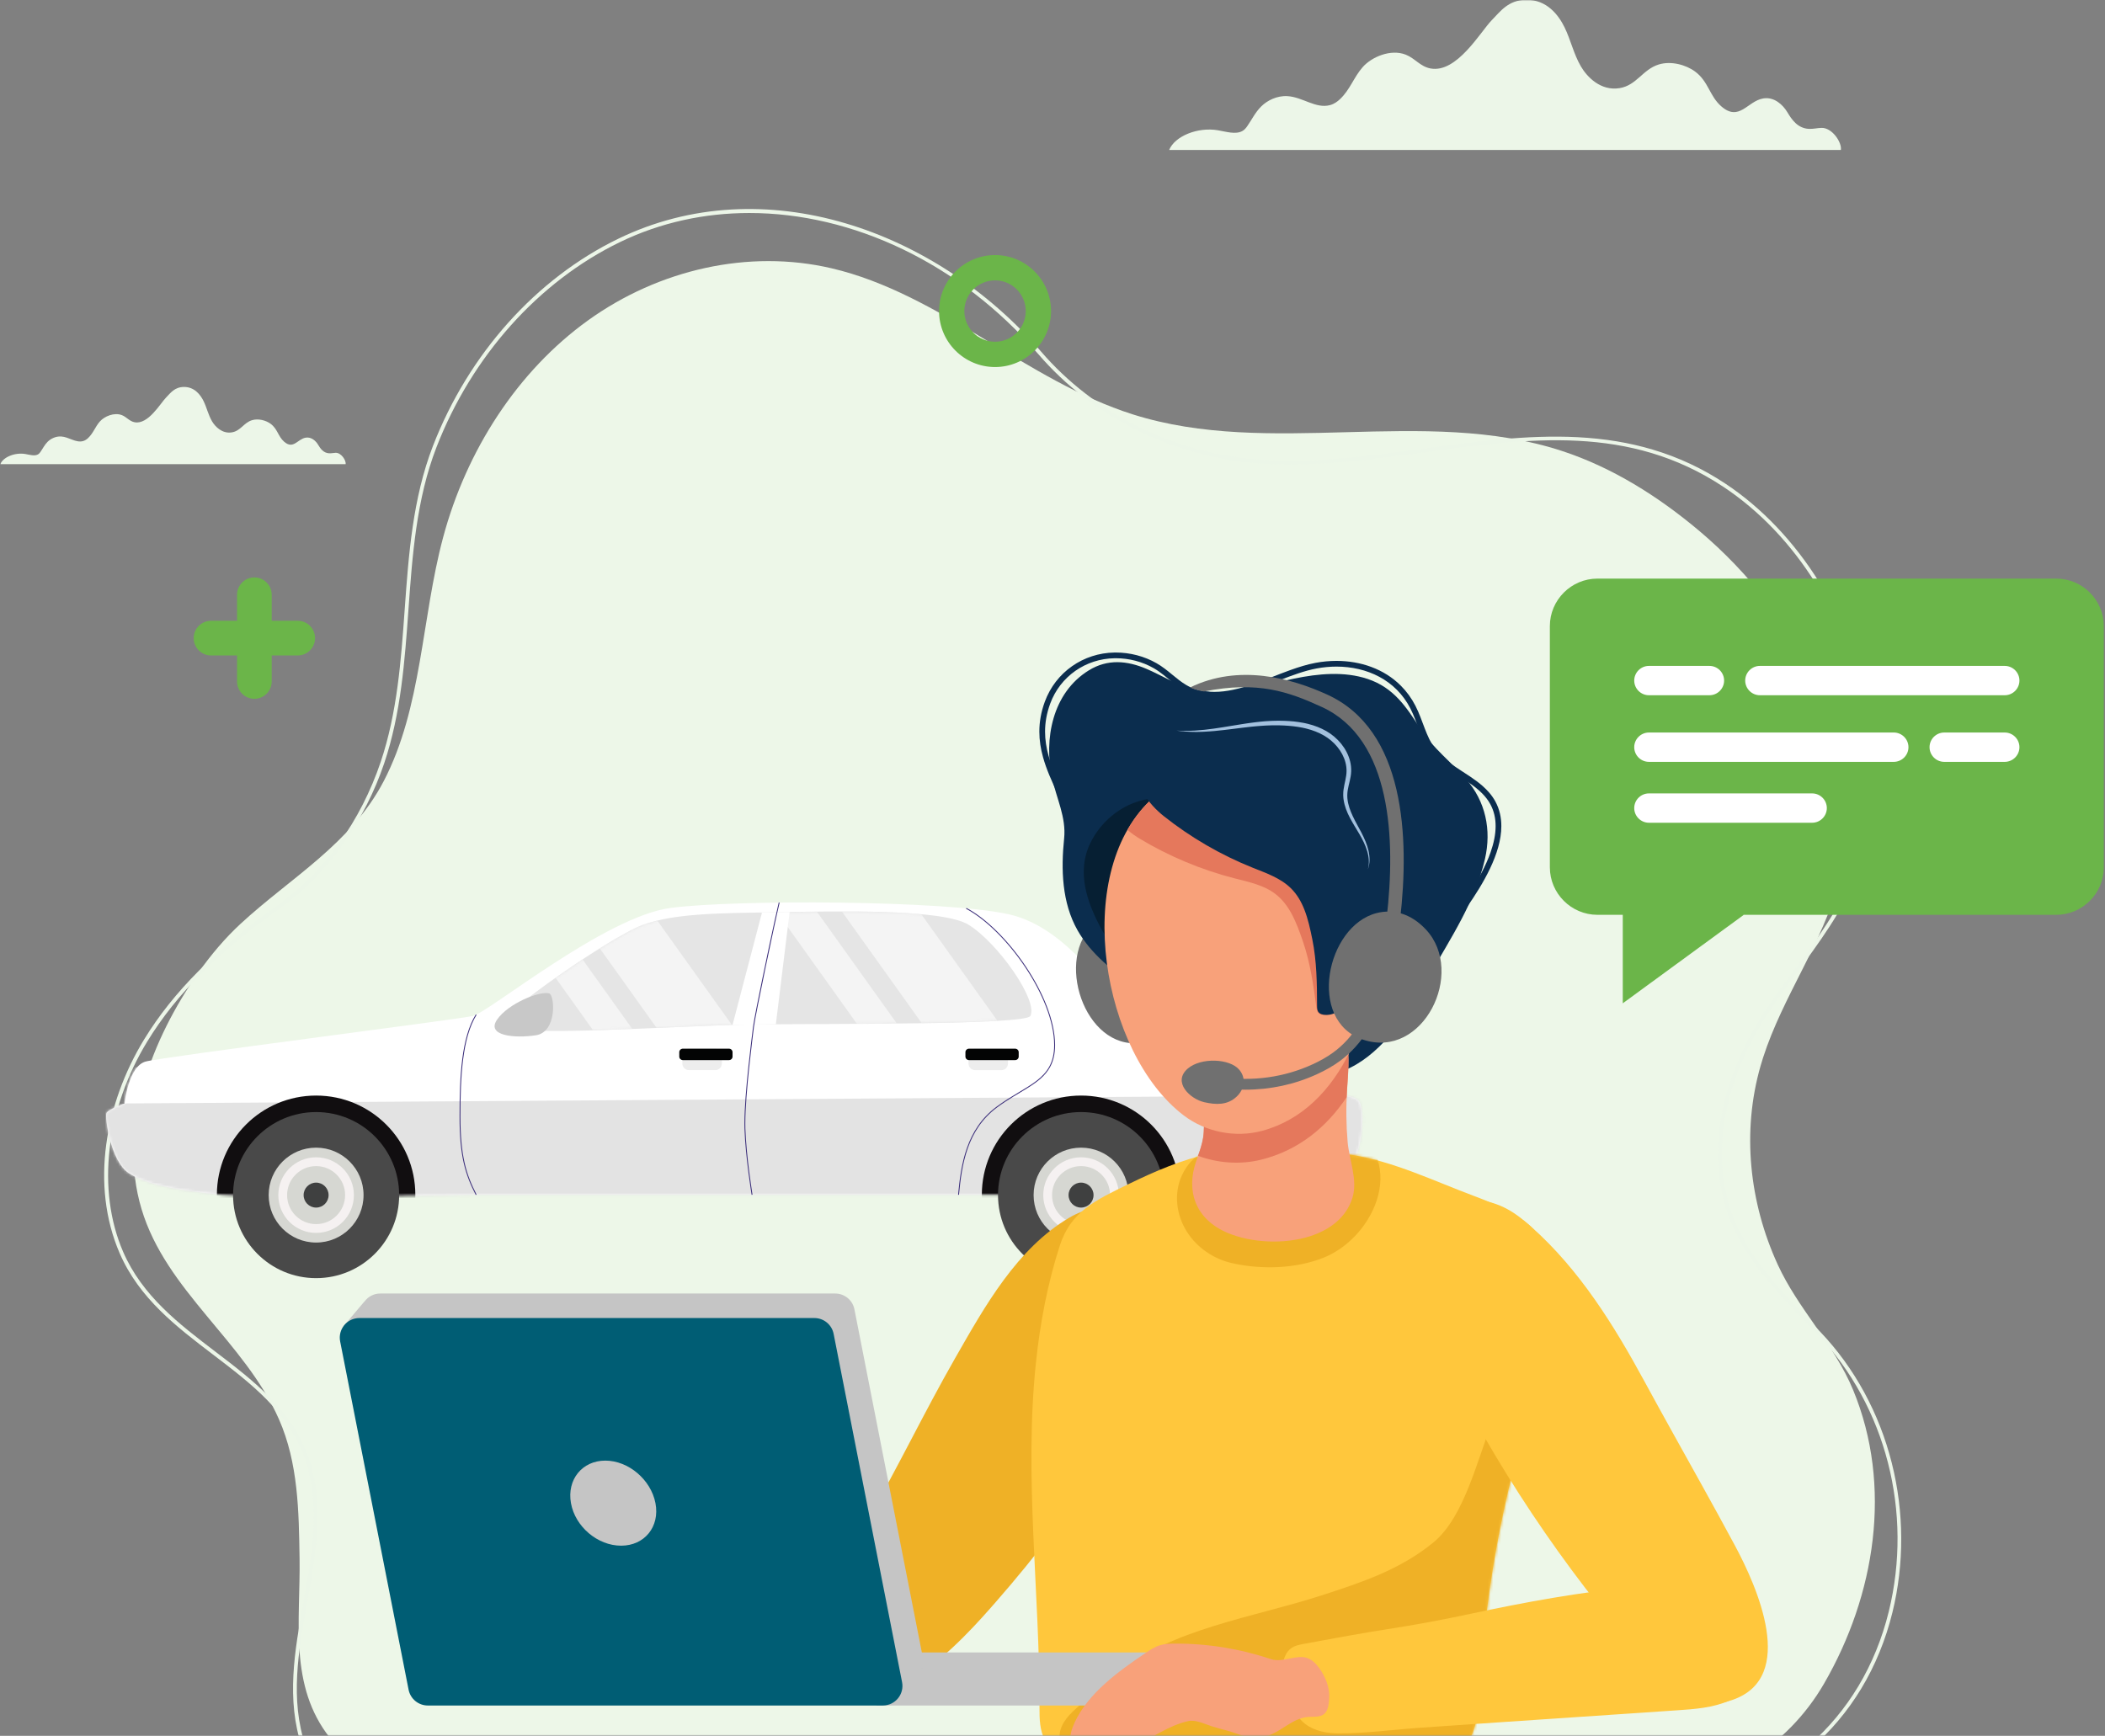 <svg xmlns="http://www.w3.org/2000/svg" width="793" height="654" viewBox="0 0 793 654" fill="none"><rect x="0" y="0" width="793" height="654" fill="#808080" stroke="none"/><path fill-rule="evenodd" clip-rule="evenodd" d="M95.826 263.287C99.434 263.287 102.358 260.361 102.358 256.752V224.094C102.358 220.484 99.434 217.558 95.826 217.558C92.219 217.558 89.294 220.484 89.294 224.094V256.752C89.294 260.361 92.219 263.287 95.826 263.287Z" fill="#6BB549"></path><path fill-rule="evenodd" clip-rule="evenodd" d="M79.496 246.956H112.157C115.765 246.956 118.69 244.03 118.69 240.42C118.69 236.817 115.765 233.891 112.157 233.891H79.496C75.889 233.891 72.964 236.817 72.964 240.42C72.964 244.03 75.889 246.956 79.496 246.956Z" fill="#6BB549"></path><mask id="mask0_1_1672" style="mask-type:luminance" maskUnits="userSpaceOnUse" x="0" y="0" width="793" height="654"><path fill-rule="evenodd" clip-rule="evenodd" d="M0 0H793V654H0V0Z" fill="white"></path></mask><g mask="url(#mask0_1_1672)"><path fill-rule="evenodd" clip-rule="evenodd" d="M74.743 366.446C57.416 391.084 44.046 424.603 53.323 455.543C62.572 486.387 92.151 505.407 105.077 534.705C112.383 551.264 112.578 569.472 112.855 587.246C113.217 610.515 108.672 635.224 124.398 654.888C133.7 666.519 147.736 673.391 161.93 677.906C190.435 686.973 220.297 691.23 245.617 708.355C287.214 736.49 338.296 746.327 387.868 743.288C413.006 741.746 437.936 737.013 462.015 729.665C489.992 721.126 514.86 706.01 543.03 697.914C591.852 683.881 658.61 683.688 687.18 634.292C706.416 601.036 713.078 559.932 698.115 523.697C691 506.467 677.419 493.309 669.685 476.393C658.998 453.024 656.116 426.377 663.257 401.552C663.553 400.53 663.863 399.513 664.185 398.501C671.644 375.29 686.66 355.332 692.87 331.705C705.691 282.924 677.36 231.347 640.12 199.994C624.645 186.965 607.354 176.121 588.523 169.939C562.353 161.348 534.72 162.096 507.076 162.841C479.854 163.578 452.62 164.312 426.771 156.13C386.803 143.479 353.991 110.591 313.267 101.081C281.972 93.774 248.155 101.574 221.569 120.675C194.985 139.777 175.695 169.669 166.9 202.59C158.752 233.094 159.007 266.601 144.557 294.312C132.193 318.018 109.279 330.811 90.675 348.01C84.885 353.363 79.538 359.629 74.743 366.446V366.446Z" fill="#EDF7E8"></path><path fill-rule="evenodd" clip-rule="evenodd" d="M532.863 697.789L532.15 696.568C552.395 684.763 575.975 683.847 598.778 682.962C608.116 682.599 617.772 682.226 626.942 681.09C669.847 675.778 701.474 648.151 711.542 607.188C720.726 569.815 710.466 529.824 684.764 502.82C683.463 501.452 682.129 500.064 680.839 498.722C671.909 489.433 662.673 479.827 656.092 468.526C651.933 461.38 649.193 453.603 647.954 445.405C646.804 437.815 646.927 429.804 648.319 421.591C650.826 406.79 657.401 391.481 667.334 377.316C669.96 373.571 672.734 369.814 675.416 366.181C684.018 354.532 692.914 342.485 698.55 328.699C705.296 312.204 706.871 291.085 702.987 269.234C696.651 233.593 676.55 201.506 649.216 183.402C613.754 159.916 576.256 165.024 536.556 170.431C520.005 172.685 503.005 175.001 486.201 175.001C481.833 175.001 477.48 174.845 473.149 174.491C465.466 173.861 457.78 172.497 450.308 170.438C442.783 168.364 435.439 165.575 428.478 162.147C413.972 155.001 401.395 145.319 391.1 133.364C361.565 99.073 321.142 80.254 282.312 80.254C265.434 80.254 248.867 83.806 233.61 91.187C202.906 106.044 177.684 134.243 164.411 168.553C156.861 188.072 155.339 209.26 153.868 229.75C152.488 248.944 151.064 268.792 144.749 287.551C141.193 298.116 135.92 308.541 129.498 317.699C122.642 327.48 114.75 335.57 106.042 341.747C82.436 358.491 66.383 374.565 55.525 392.334C39.841 417.997 36.337 448.377 46.38 471.62C53.57 488.258 67.53 498.892 81.03 509.175C88.043 514.518 95.294 520.042 101.445 526.311C108.364 533.367 113.147 540.663 116.066 548.619C118.483 555.206 119.639 562.836 119.601 571.947C119.556 582.563 117.593 593.433 115.694 603.947C112.472 621.787 109.141 640.237 115.132 657.9C119.049 669.447 128.897 677.837 144.401 682.835C155.287 686.346 168.621 688.165 185.165 688.401C190.057 688.47 195.069 688.428 199.918 688.388C219.025 688.229 238.786 688.062 256.951 694.571L256.473 695.903C238.545 689.479 218.915 689.642 199.929 689.801C195.074 689.843 190.052 689.885 185.145 689.814C168.459 689.578 154.989 687.735 143.967 684.182C128.014 679.039 117.862 670.348 113.793 658.354C107.684 640.345 111.049 621.714 114.303 603.695C116.191 593.242 118.143 582.433 118.187 571.942C118.224 563.001 117.097 555.532 114.738 549.106C108.384 531.789 94.681 521.35 80.173 510.301C66.528 499.906 52.419 489.159 45.082 472.181C42.369 465.902 40.577 459.127 39.756 452.041C38.976 445.31 39.067 438.287 40.028 431.162C41.86 417.577 46.801 403.895 54.318 391.596C65.28 373.659 81.456 357.453 105.224 340.594C122.071 328.643 135.989 309.145 143.408 287.101C149.665 268.511 151.085 248.755 152.456 229.649C153.935 209.054 155.465 187.759 163.093 168.043C176.492 133.403 201.971 104.925 232.994 89.915C246.321 83.465 260.654 79.77 275.593 78.931C289.708 78.139 304.163 79.894 318.558 84.149C346.255 92.334 372.398 109.485 392.171 132.442C412.193 155.688 441.75 170.501 473.265 173.081C494.102 174.786 515.588 171.86 536.366 169.03C555.481 166.426 575.245 163.735 594.276 164.717C604.536 165.246 613.783 166.77 622.545 169.376C632.381 172.302 641.36 176.504 649.997 182.224C663.688 191.292 675.947 204.19 685.452 219.522C694.749 234.52 701.293 251.625 704.379 268.987C706.233 279.416 706.876 289.68 706.289 299.491C705.639 310.383 703.476 320.391 699.859 329.235C694.155 343.182 685.208 355.302 676.555 367.022C673.876 370.647 671.108 374.397 668.492 378.128C646.8 409.058 642.624 442.585 657.314 467.814C663.81 478.969 672.985 488.512 681.858 497.743C683.149 499.086 684.485 500.475 685.789 501.845C698.649 515.356 707.948 532.432 712.679 551.222C717.339 569.724 717.42 589.194 712.915 607.525C710.371 617.875 706.413 627.536 701.152 636.234C696 644.753 689.602 652.346 682.137 658.803C667.241 671.689 648.213 679.881 627.117 682.493C617.886 683.635 608.2 684.011 598.833 684.375C576.203 685.254 552.803 686.163 532.863 697.789H532.863Z" fill="#ECF6E8"></path><path fill-rule="evenodd" clip-rule="evenodd" d="M693.494 56.514C693.954 53.722 690.259 48.09 686.228 48.182C684.624 48.217 683.056 48.633 681.455 48.556C677.188 48.347 674.976 45.025 673.333 42.275C671.687 39.524 668.413 36.388 664.256 37.086C658.268 38.09 655.251 45.989 648.444 40.06C643.99 36.176 643.658 30.749 638.614 26.984C635.151 24.4 629.521 22.868 624.879 24.296C618.821 26.16 616.569 32.167 610.118 33.211C602.974 34.369 597.837 28.933 595.556 25.013C592.787 20.257 591.761 15.114 589.39 10.274C587.196 5.793 582.783 -0.209 574.877 -0.079C568.193 0.031 565.246 4.263 561.964 7.623C557.698 11.992 548.828 27.68 538.882 25.789C535.003 25.051 533.068 21.971 529.568 20.592C523.943 18.374 516.771 21.423 513.382 25.256C509.993 29.092 508.649 33.719 504.819 37.345C503.828 38.284 502.625 39.169 501.069 39.596C495.718 41.061 490.738 36.557 485.01 36.221C481.056 35.99 477.388 37.848 475.117 40.114C472.844 42.379 471.606 45.056 469.866 47.54C469.383 48.232 468.833 48.932 467.957 49.401C465.445 50.748 461.909 49.612 458.831 49.084C451.225 47.774 442.586 51.264 440.44 56.514H693.494Z" fill="#ECF6E8"></path><path fill-rule="evenodd" clip-rule="evenodd" d="M130.201 174.881C130.438 173.446 128.539 170.551 126.466 170.597C125.642 170.616 124.835 170.83 124.012 170.79C121.819 170.682 120.682 168.976 119.837 167.561C118.991 166.147 117.308 164.535 115.17 164.894C112.093 165.41 110.542 169.471 107.044 166.422C104.753 164.427 104.582 161.636 101.989 159.7C100.209 158.372 97.315 157.586 94.928 158.319C91.814 159.277 90.656 162.364 87.34 162.902C83.667 163.497 81.026 160.703 79.854 158.688C78.431 156.242 77.903 153.599 76.684 151.111C75.556 148.808 73.288 145.722 69.224 145.789C65.787 145.845 64.273 148.02 62.586 149.748C60.391 151.993 55.833 160.06 50.72 159.088C48.726 158.708 47.73 157.124 45.931 156.415C43.039 155.275 39.353 156.842 37.611 158.813C35.868 160.784 35.178 163.163 33.208 165.027C32.699 165.51 32.081 165.965 31.281 166.185C28.53 166.937 25.97 164.621 23.025 164.449C20.993 164.331 19.107 165.285 17.939 166.451C16.771 167.616 16.134 168.992 15.24 170.269C14.991 170.625 14.709 170.984 14.259 171.225C12.967 171.918 11.15 171.334 9.567 171.061C5.657 170.389 1.216 172.184 0.113 174.881L130.201 174.881Z" fill="#ECF6E8"></path><path d="M379.09 390.852H386.818V396.936H379.09V390.852Z" fill="#D9CDE5"></path><path d="M379.09 412.657H386.818V418.741H379.09V412.657Z" fill="#D9CDE5"></path><path d="M379.09 434.458H386.818V440.543H379.09V434.458Z" fill="#D9CDE5"></path><path d="M379.09 456.264H386.818V462.348H379.09V456.264Z" fill="#D9CDE5"></path><path d="M360.673 390.852H368.402V396.936H360.673V390.852Z" fill="#D9CDE5"></path><path d="M360.673 412.657H368.402V418.741H360.673V412.657Z" fill="#D9CDE5"></path><path d="M360.673 434.458H368.402V440.543H360.673V434.458Z" fill="#D9CDE5"></path><path d="M426.511 379.535C416.833 376.307 403.333 349.512 379.736 344.405C355.722 339.209 277.407 338.848 252.675 342.075C227.943 345.3 184.218 381.378 178.124 382.786C172.03 384.194 61.279 398.172 54.827 399.965C48.376 401.758 46.941 415.739 46.941 415.739C46.941 415.739 40.848 417.89 40.132 419.321C39.413 420.756 41.563 437.246 48.376 441.905C55.185 446.564 68.804 448.715 83.499 450.15C98.195 451.585 178.124 450.15 178.124 450.15H442.64C464.862 450.15 501.096 450.11 507.897 441.259C513.966 433.359 514.207 416.703 511.637 414.506C509.74 412.889 505.364 412.511 505.364 412.511C505.364 412.511 507.514 393.155 501.421 385.987C495.328 378.816 436.188 382.759 426.511 379.535Z" fill="white"></path><mask id="mask1_1_1672" style="mask-type:luminance" maskUnits="userSpaceOnUse" x="40" y="340" width="474" height="111"><path d="M426.511 379.535C416.833 376.307 403.333 349.512 379.736 344.405C355.722 339.209 277.407 338.848 252.675 342.075C227.943 345.3 184.218 381.378 178.124 382.786C172.03 384.194 61.279 398.172 54.828 399.965C48.376 401.758 46.941 415.739 46.941 415.739C46.941 415.739 40.848 417.89 40.132 419.321C39.413 420.756 41.563 437.246 48.376 441.905C55.185 446.564 68.804 448.715 83.499 450.15C98.195 451.585 178.124 450.15 178.124 450.15H442.64C464.862 450.15 501.096 450.11 507.897 441.259C513.966 433.359 514.207 416.703 511.637 414.506C509.74 412.889 505.364 412.511 505.364 412.511C505.364 412.511 507.514 393.155 501.421 385.987C495.328 378.816 436.188 382.759 426.511 379.535Z" fill="white"></path></mask><g mask="url(#mask1_1_1672)"><path d="M497.764 384.045L495.806 412.769L505.364 412.511L511.636 390.288L502.855 379.893L497.764 384.045Z" fill="#FFE0E0"></path><path d="M75.975 416.219C75.975 416.219 51.958 417.889 46.941 415.739C41.922 413.588 41.742 406.778 41.742 406.778C41.742 406.778 38.744 403.153 51.723 402.066C64.477 400.995 71.849 401.32 73.463 403.292C75.073 405.264 75.975 416.219 75.975 416.219Z" fill="white"></path><path d="M495.806 412.77L46.941 415.739H29.642L40 448.218L210.517 468.151L531.143 454.978L520.262 411.978L495.806 412.77Z" fill="#E3E3E3"></path><path d="M369.88 450.15C369.88 470.796 386.614 487.53 407.257 487.53C427.9 487.53 444.635 470.796 444.635 450.15C444.635 429.505 427.9 412.77 407.257 412.77C386.614 412.77 369.88 429.505 369.88 450.15Z" fill="#110E10"></path><path d="M81.707 450.15C81.707 470.796 98.444 487.53 119.084 487.53C139.727 487.53 156.464 470.796 156.464 450.15C156.464 429.505 139.727 412.77 119.084 412.77C98.444 412.77 81.707 429.505 81.707 450.15Z" fill="#110E10"></path></g><path d="M388.159 382.786C391.206 377.024 375.973 355.272 364.862 348.405C355.01 342.314 314.324 343.328 292.818 343.69C271.314 344.048 254.646 344.048 242.459 348.349C230.275 352.65 187.263 382.786 188.518 385.988C190.609 391.326 255.183 386.346 283.143 385.988C311.098 385.626 386.337 386.23 388.159 382.786Z" fill="#E5E5E5"></path><mask id="mask2_1_1672" style="mask-type:luminance" maskUnits="userSpaceOnUse" x="188" y="343" width="201" height="46"><path d="M388.159 382.786C391.206 377.024 375.973 355.272 364.862 348.405C355.01 342.314 314.324 343.328 292.818 343.69C271.314 344.048 254.646 344.048 242.459 348.349C230.275 352.65 187.263 382.786 188.518 385.988C190.609 391.326 255.183 386.346 283.143 385.988C311.098 385.626 386.337 386.23 388.159 382.786Z" fill="white"></path></mask><g mask="url(#mask2_1_1672)"><path d="M347.25 385.516C358.249 385.347 368.361 385.079 375.782 384.638L347.051 344.438C338.234 343.626 327.565 343.397 317.331 343.397H317.147L347.25 385.516Z" fill="#F4F4F4"></path><path d="M322.836 385.759C327.822 385.729 332.882 385.692 337.872 385.639L307.723 343.454C302.252 343.517 297.146 343.617 292.819 343.689H292.766L322.836 385.759Z" fill="#F4F4F4"></path><path d="M247.383 387.299C257.583 386.859 267.526 386.405 275.724 386.156L247.622 346.834C245.819 347.268 244.1 347.768 242.46 348.348C238.931 349.594 232.817 353.004 225.945 357.302L247.383 387.299Z" fill="#F4F4F4"></path><path d="M223.441 388.204C228.196 388.068 233.169 387.886 238.196 387.687L219.458 361.468C216.045 363.712 212.592 366.068 209.285 368.397L223.441 388.204Z" fill="#F4F4F4"></path></g><path d="M360.934 450.133C361.472 444.423 362.234 438.269 364.28 432.483C366.326 426.697 369.661 421.273 375.336 417.038C380.998 412.816 386.469 410.31 390.5 407.199C392.516 405.645 394.171 403.945 395.324 401.804C396.478 399.663 397.133 397.082 397.133 393.748V393.745C397.136 384.751 392.575 373.875 386.135 364.271C379.698 354.668 371.383 346.33 363.924 342.38L364.079 342.085C371.613 346.078 379.947 354.446 386.41 364.089C392.871 373.729 397.462 384.641 397.465 393.745V393.754L397.299 393.748H397.465C397.465 397.121 396.798 399.769 395.616 401.96C393.842 405.25 390.922 407.51 387.403 409.734C383.883 411.961 379.756 414.155 375.534 417.306C369.92 421.495 366.624 426.853 364.592 432.593C362.562 438.336 361.8 444.46 361.263 450.166L360.934 450.133Z" fill="#392C79"></path><path d="M297.467 343.61L292.282 385.904L275.966 386.146L287.066 343.782L297.467 343.61Z" fill="white"></path><path d="M293.693 340.1C292.799 343.788 290.516 354.376 288.388 364.596C287.325 369.706 286.301 374.726 285.509 378.746C284.717 382.766 284.157 385.795 284.024 386.902C283.514 391.133 280.767 412.004 280.771 423.344C280.771 424.007 280.777 424.64 280.797 425.233C280.976 430.598 281.649 436.825 282.275 441.706C282.59 444.145 282.891 446.249 283.117 447.744C283.226 448.493 283.319 449.086 283.385 449.493C283.448 449.901 283.484 450.123 283.484 450.123L283.156 450.176C283.156 450.173 280.827 436.013 280.466 425.243C280.446 424.646 280.439 424.01 280.439 423.344C280.439 411.961 283.186 391.097 283.693 386.862C283.829 385.728 284.389 382.706 285.184 378.683C287.56 366.614 292.027 345.571 293.369 340.021L293.693 340.1Z" fill="#392C79"></path><path d="M179.231 450.226C175.278 442.505 173.118 435.645 173.121 420.577C173.124 405.516 173.827 390.938 179.238 382.203L179.519 382.378C174.178 390.981 173.449 405.529 173.452 420.577C173.452 428.096 173.989 433.551 175.016 438.084C176.043 442.614 177.558 446.226 179.526 450.074L179.231 450.226Z" fill="#392C79"></path><path d="M367.354 403.193H377.245C378.616 403.193 379.737 402.07 379.737 400.701V397.599C379.737 396.228 378.616 395.107 377.245 395.107H367.354C365.983 395.107 364.862 396.228 364.862 397.599V400.701C364.862 402.07 365.983 403.193 367.354 403.193Z" fill="#EDEDED"></path><path d="M365.023 399.408H382.443C383.172 399.408 383.769 398.811 383.769 398.082V396.432C383.769 395.703 383.172 395.106 382.443 395.106H365.023C364.293 395.106 363.697 395.703 363.697 396.432V398.082C363.697 398.811 364.293 399.408 365.023 399.408Z" fill="#030404"></path><path d="M259.551 403.192H269.445C270.813 403.192 271.937 402.069 271.937 400.7V397.598C271.937 396.227 270.813 395.106 269.445 395.106H259.551C258.182 395.106 257.059 396.227 257.059 397.598V400.7C257.059 402.069 258.182 403.192 259.551 403.192Z" fill="#EDEDED"></path><path d="M257.221 399.408H274.64C275.369 399.408 275.966 398.811 275.966 398.082V396.432C275.966 395.703 275.369 395.106 274.64 395.106H257.221C256.492 395.106 255.896 395.703 255.896 396.432V398.082C255.896 398.811 256.492 399.408 257.221 399.408Z" fill="#030404"></path><path d="M438.541 450.272C438.541 467.554 424.535 481.562 407.258 481.562C389.98 481.562 375.974 467.554 375.974 450.272C375.974 432.994 389.98 418.986 407.258 418.986C424.535 418.986 438.541 432.994 438.541 450.272Z" fill="#494949"></path><path d="M425.134 450.272C425.134 460.148 417.13 468.151 407.258 468.151C397.385 468.151 389.381 460.148 389.381 450.272C389.381 440.4 397.385 432.397 407.258 432.397C417.13 432.397 425.134 440.4 425.134 450.272Z" fill="#D6D7D2"></path><path d="M411.961 450.272C411.961 452.874 409.855 454.978 407.257 454.978C404.659 454.978 402.553 452.874 402.553 450.272C402.553 447.674 404.659 445.57 407.257 445.57C409.855 445.57 411.961 447.674 411.961 450.272Z" fill="#3F4040"></path><path d="M418.185 450.272H421.499C421.5 454.203 419.902 457.772 417.327 460.346C414.755 462.918 411.185 464.519 407.258 464.515C403.33 464.519 399.76 462.918 397.188 460.346C394.613 457.772 393.016 454.203 393.017 450.272C393.016 446.345 394.613 442.776 397.188 440.205C399.76 437.63 403.33 436.029 407.258 436.033C411.185 436.029 414.755 437.63 417.327 440.205C419.902 442.776 421.5 446.345 421.499 450.272H418.185C418.184 447.25 416.965 444.529 414.984 442.548C413.002 440.566 410.281 439.347 407.258 439.347C404.235 439.347 401.514 440.566 399.531 442.548C397.551 444.529 396.331 447.25 396.33 450.272C396.331 453.298 397.551 456.019 399.531 458C401.514 459.982 404.235 461.201 407.258 461.201C410.28 461.201 413.002 459.982 414.984 458C416.965 456.019 418.184 453.298 418.185 450.272Z" fill="#F5F1F1"></path><path d="M150.37 450.272C150.37 467.554 136.364 481.562 119.084 481.562C101.807 481.562 87.801 467.554 87.801 450.272C87.801 432.994 101.807 418.986 119.084 418.986C136.364 418.986 150.37 432.994 150.37 450.272Z" fill="#494949"></path><path d="M136.96 450.272C136.96 460.148 128.958 468.151 119.084 468.151C109.213 468.151 101.211 460.148 101.211 450.272C101.211 440.4 109.213 432.397 119.084 432.397C128.958 432.397 136.96 440.4 136.96 450.272Z" fill="#D6D7D2"></path><path d="M123.789 450.272C123.789 452.874 121.685 454.978 119.084 454.978C116.486 454.978 114.382 452.874 114.382 450.272C114.382 447.674 116.486 445.57 119.084 445.57C121.685 445.57 123.789 447.674 123.789 450.272Z" fill="#3F4040"></path><path d="M130.012 450.272H133.325C133.329 454.203 131.731 457.772 129.157 460.346C126.582 462.918 123.013 464.519 119.084 464.515C115.157 464.519 111.588 462.918 109.017 460.346C106.443 457.772 104.842 454.203 104.845 450.272C104.842 446.345 106.443 442.776 109.017 440.205C111.588 437.63 115.157 436.029 119.084 436.033C123.013 436.029 126.582 437.63 129.157 440.205C131.731 442.776 133.329 446.345 133.325 450.272H130.012C130.012 447.25 128.792 444.529 126.811 442.548C124.829 440.566 122.109 439.347 119.084 439.347C116.062 439.347 113.341 440.566 111.36 442.548C109.378 444.529 108.159 447.25 108.159 450.272C108.159 453.298 109.378 456.019 111.36 458C113.341 459.982 116.062 461.201 119.084 461.201C122.109 461.201 124.829 459.982 126.811 458C128.792 456.019 130.012 453.298 130.012 450.272Z" fill="#F5F1F1"></path><path d="M206.865 374.272C203.373 373.285 191.434 378.043 187.252 384.167C183.071 390.291 193.893 391.276 201.905 390.05C209.92 388.827 209.032 374.882 206.865 374.272Z" fill="#C8C8C8"></path><path d="M506.632 470.45H437.781V481.97H506.632V470.45Z" fill="#DBCDFE"></path><path d="M506.632 511.724H437.781V523.242H506.632V511.724Z" fill="#DBCDFE"></path><path d="M506.632 552.999H437.781V564.517H506.632V552.999Z" fill="#DBCDFE"></path><path d="M242.744 552.999H173.893V564.517H242.744V552.999Z" fill="#DBCDFE"></path><path d="M242.744 594.274H173.893V605.792H242.744V594.274Z" fill="#DBCDFE"></path><path d="M411.064 349.225C397.42 363.257 409.796 397.544 431.555 392.582C454.934 387.251 451.417 350.828 430.276 344.849C422.031 342.517 415.456 344.708 411.064 349.225Z" fill="#707070"></path><path d="M519.48 394.451C514.285 399.479 508.26 403.367 501.107 405C487.483 408.116 474.688 402.121 463.325 395.215C451.182 387.836 439.072 380.359 427.616 371.936C419.426 365.914 411.041 359.514 405.939 350.514C400.021 340.079 399.677 327.535 400.883 315.887C401.709 307.933 397.995 300.795 396.361 293.212C393.178 278.447 396.437 261.017 410.211 252.549C417.243 248.226 424.599 248.866 431.998 252.045C437.668 254.481 442.957 257.869 448.892 259.554C461.531 263.144 475.239 258.202 487.618 255.655C496.583 253.812 506.385 252.847 515.225 255.805C525.065 259.095 529.746 266.292 535.119 274.621C539.712 281.739 546.679 287.112 552.228 293.446C559.665 301.932 561.927 312.66 559.422 323.598C555.748 339.646 546.515 353.439 538.497 367.519C533.369 376.52 527.383 386.804 519.48 394.451Z" fill="#0B2D4E"></path><path d="M418.086 546.823C434.446 521.622 444.627 490.691 430.411 462.237C428.971 459.353 427.237 456.206 424.177 455.189C417.596 453.001 408.669 455.353 402.946 458.71C383.094 470.353 370.947 492.26 359.796 511.753C348.209 532.005 338.147 553.086 326.504 573.305C321.789 581.494 317.026 589.793 314.497 598.898C312.281 606.873 312.039 616.004 315.062 623.808C328.131 657.544 364.071 616.219 375.009 603.735C390.619 585.919 405.196 566.69 418.086 546.823Z" fill="#EFB126"></path><path d="M499.619 394.029C497.868 395.898 495.824 397.472 493.513 398.616C487.55 401.571 480.407 401.426 474.046 399.473C467.685 397.521 461.973 393.903 456.538 390.064C441.839 379.681 423.658 365.947 414.909 349.987C409.516 340.15 405.516 328.535 410.676 317.798C415.108 308.573 424.119 301.759 434.428 300.787C435.271 300.708 436.159 300.674 436.923 301.039C437.787 301.451 438.345 302.302 438.843 303.12C442.561 309.223 445.529 315.869 450.073 321.435C455.016 327.489 461.133 332.017 467.798 336.059C478.574 342.597 490.405 347.418 500.542 354.909C507.862 360.317 508.055 372.489 506.273 380.936C505.251 385.771 502.974 390.444 499.619 394.029Z" fill="#061F33"></path><path d="M581.852 514.557C587.031 495.65 589.717 476.307 577.979 463.43C572.678 457.613 563.234 453.563 555.505 450.683C540.43 445.067 525.016 437.515 508.879 435.067C491.865 432.486 472.943 430.895 455.984 434.588C445.215 436.932 435.138 441.271 425.507 445.952C412.579 452.236 403.372 456.46 399.224 469.382C394.623 483.721 391.831 498.448 390.272 513.254C385.712 556.59 391.744 600.037 391.601 643.394C391.586 647.657 391.651 652.087 393.817 655.92C398.085 663.474 409.684 663.581 418.04 663.568C445.58 663.528 473.121 663.486 500.661 663.444C512.119 663.427 520.874 664.637 531.632 666.542C540.685 668.146 548.457 664.208 552.8 656.948C556.911 650.073 557.225 642.046 557.665 634.321C559.379 604.267 564.325 574.35 572.42 545.08C574.712 536.792 578.73 525.953 581.852 514.557Z" fill="#FFC73C"></path><mask id="mask3_1_1672" style="mask-type:luminance" maskUnits="userSpaceOnUse" x="388" y="432" width="199" height="235"><path d="M581.852 514.557C587.031 495.65 589.717 476.307 577.979 463.43C572.678 457.612 563.234 453.562 555.505 450.683C540.43 445.066 525.016 437.516 508.879 435.067C491.865 432.486 472.943 430.895 455.984 434.586C445.214 436.932 435.138 441.27 425.508 445.952C412.579 452.236 403.372 456.46 399.224 469.382C394.623 483.721 391.831 498.448 390.272 513.253C385.712 556.59 391.744 600.036 391.601 643.394C391.586 647.656 391.651 652.087 393.817 655.919C398.085 663.474 409.684 663.581 418.04 663.568C445.58 663.527 473.121 663.486 500.661 663.444C512.119 663.427 520.874 664.637 531.632 666.542C540.685 668.146 548.457 664.208 552.8 656.948C556.911 650.073 557.225 642.046 557.665 634.321C559.379 604.267 564.325 574.35 572.42 545.08C574.712 536.792 578.73 525.953 581.852 514.557Z" fill="white"></path></mask><g mask="url(#mask3_1_1672)"><path d="M515.222 459.559C521.051 450.158 522.375 438.412 514.741 429.356C511.248 425.214 505.072 424.75 499.791 424.656C489.397 424.469 478.979 425.529 468.855 427.798C459.207 429.962 449.368 433.626 445.19 442.964C442.085 449.903 443.169 457.931 447.259 464.278C450.975 470.042 457.138 474.31 464.015 475.879C475.12 478.413 488.118 478.073 498.713 473.809C505.349 471.137 511.304 465.879 515.222 459.559Z" fill="#EFB126"></path><path d="M407.053 661.994C418.138 667.218 430.255 669.851 442.342 671.874C476.169 677.534 510.647 678.709 544.905 677.077C552.23 676.728 560.173 675.999 565.576 671.043C569.595 667.355 571.491 661.927 572.838 656.642C577.426 638.636 577.36 619.817 577.267 601.237C577.194 586.739 577.12 572.242 577.046 557.745C577.021 552.698 580.299 521.978 572.444 522.327C571.598 522.364 570.821 522.8 570.132 523.294C566.224 526.088 564.216 530.767 562.391 535.209C556.666 549.134 551.859 571.427 539.944 581.176C527.431 591.415 513.014 596.183 497.849 601.093C471.55 609.606 442.21 613.303 419.936 630.834C416.226 633.754 412.69 636.988 409.255 640.228C406.161 643.147 401.92 646.165 400.069 650.243C397.185 656.599 401.71 659.477 407.053 661.994Z" fill="#EFB126"></path></g><path d="M641.163 559.608C645.347 567.15 649.503 574.704 653.584 582.304C661.868 597.733 677.248 632.012 652.626 640.481C640.22 644.747 633.124 640.575 624.923 631.54C593.9 597.361 567.446 559.051 546.485 517.943C538.682 502.644 517.965 462.773 543.128 453.663C551.074 450.787 560.232 451.456 567.675 455.457C571.078 457.286 574.096 459.751 576.978 462.322C595.139 478.511 608.07 499.399 619.574 520.583C626.684 533.676 633.964 546.624 641.163 559.608Z" fill="#FFC73C"></path><path d="M515.717 614.944C517.885 614.578 520.055 614.225 522.229 613.889C532.8 612.25 543.327 610.309 553.797 608.066C574.531 603.627 595.386 599.808 616.49 597.82C618.726 597.609 620.963 597.419 623.204 597.25C632.664 596.535 642.577 596.291 651.227 600.697C659.879 605.102 666.748 615.549 664.615 625.636C663.117 632.72 657.565 638.061 651.404 640.76C645.241 643.458 638.461 643.937 631.81 644.385C610.265 645.839 588.721 647.294 567.175 648.746C556.507 649.46 545.842 650.199 535.176 650.942C524.989 651.651 514.649 653.075 504.436 653.082C500.116 653.083 495.295 652.301 491.67 649.49C486.63 645.582 483.607 637.25 483.13 630.735C482.883 627.353 483.565 623.244 486.221 621.145C487.643 620.022 489.446 619.676 491.184 619.36C499.373 617.874 507.524 616.324 515.717 614.944Z" fill="#FFC73C"></path><path d="M432.297 622.587H330.136V642.58H432.297V622.587Z" fill="#C5C5C5"></path><path d="M347.666 624.527L321.883 493.318C321.203 489.852 318.164 487.353 314.631 487.353H143.232C140.75 487.353 138.624 488.579 137.291 490.399L137.268 490.378L129.354 499.731L136.375 498.192L161.76 627.375C162.441 630.841 165.481 633.342 169.015 633.342H340.413C345.068 633.342 348.564 629.092 347.666 624.527Z" fill="#C5C5C5"></path><path d="M161.178 642.58H332.576C337.231 642.58 340.728 638.332 339.83 633.767L314.048 502.558C313.367 499.092 310.326 496.593 306.793 496.593H135.395C130.74 496.593 127.244 500.841 128.141 505.406L153.924 636.615C154.605 640.081 157.644 642.58 161.178 642.58Z" fill="#005D74"></path><path d="M215.091 566.336C216.672 575.187 225.132 582.361 233.986 582.361C242.84 582.361 248.633 575.187 246.926 566.336C245.218 557.485 236.759 550.31 228.031 550.31C219.303 550.31 213.51 557.485 215.091 566.336Z" fill="#C5C5C5"></path><path d="M491.335 647.079C486.242 648.13 482.262 652.601 477.193 654.098C473.576 655.166 469.704 654.595 466.229 653.293C463.033 652.094 459.783 651.454 456.503 650.403C453.946 649.584 450.494 647.86 447.746 648.433C440.548 649.93 433.368 655.051 426.842 658.376C425.376 659.124 423.769 659.894 422.15 659.586C420.532 659.281 419.183 657.32 420.104 655.954C418.227 657.707 415.74 661.213 412.712 659.854C411.474 659.298 410.727 657.657 411.412 656.487C410.372 657.628 409.279 658.805 407.841 659.374C406.404 659.94 404.519 659.694 403.672 658.402C403.274 657.795 403.154 657.045 403.118 656.32C402.994 653.822 403.748 651.355 404.789 649.082C409.93 637.87 421.553 629.552 431.441 622.871C433.19 621.69 434.974 620.493 436.992 619.875C438.8 619.324 440.716 619.264 442.605 619.255C454.87 619.198 467.141 621.18 478.762 625.094C481.277 625.941 484.046 625.22 486.554 624.751C488.411 624.403 490.35 624.059 492.162 624.589C494.19 625.18 495.763 626.786 496.999 628.501C499.271 631.652 501.008 635.824 500.736 639.783C500.531 642.79 500.302 646.033 496.764 646.663C495.33 646.92 493.854 646.761 492.405 646.913C492.041 646.95 491.685 647.006 491.335 647.079Z" fill="#F8A17A"></path><path d="M493.508 465.771C501.001 463.369 507.172 458.714 509.484 451.313C511.582 444.596 508.273 437.04 507.685 430.262C507.12 423.767 507.047 417.235 507.473 410.73C507.868 404.718 508.443 398.454 507.518 392.46C506.992 389.035 505.111 389.621 501.644 388.26C498.18 386.899 494.291 386.886 490.522 386.894C482.81 386.914 462.704 386.355 457.938 393.119C455.749 396.226 455.576 400.134 455.473 403.831C455.348 408.295 454.557 414.077 453.824 420.306C453.5 423.078 453.701 425.842 453.276 428.595C452.8 431.679 451.628 434.635 450.601 437.59C446.722 448.76 450.356 459.384 462.44 464.498C471.11 468.167 483.49 468.984 493.508 465.771Z" fill="#F8A17A"></path><path d="M507.479 392.46C506.954 389.035 505.072 389.621 501.605 388.26C498.141 386.899 494.252 386.886 490.483 386.894C482.771 386.914 462.666 386.355 457.899 393.119C455.71 396.226 455.538 400.134 455.434 403.831C455.308 408.295 454.518 414.077 453.786 420.306C453.46 423.078 453.662 425.842 453.237 428.595C452.875 430.944 452.108 433.217 451.311 435.472C458.788 438.247 467.231 438.866 475.031 436.946C489.082 433.489 499.722 424.748 507.311 413.382C507.351 412.498 507.377 411.613 507.435 410.73C507.83 404.718 508.404 398.454 507.479 392.46Z" fill="#E5785C"></path><path d="M518.677 348.445C518.615 338.15 517.193 328.385 514.544 320.275C503.112 285.287 459.447 276.643 433.153 301.758C403.833 329.766 415.053 396.732 445.938 420.257C454.195 426.546 465.417 428.757 475.446 426.068C505.79 417.934 518.868 380.606 518.677 348.445Z" fill="#F8A17A"></path><path d="M514.544 320.275C503.111 285.287 459.447 276.643 433.153 301.758C429.831 304.931 427.056 308.624 424.745 312.679C426.292 313.998 427.921 315.128 429.356 315.989C440.433 322.646 452.48 327.688 464.998 330.906C470.381 332.29 476.046 333.428 480.458 336.807C482.989 338.747 484.898 341.255 486.439 344.039C488.293 347.385 489.617 351.127 490.859 354.752C493.584 362.698 494.782 371.052 495.885 379.343C495.998 380.204 496.149 381.136 496.781 381.731C497.383 382.297 498.276 382.412 499.102 382.39C503.945 382.267 506.28 377.627 510.05 375.169C512.32 373.689 514.585 372.18 516.74 370.541C518.085 363.174 518.72 355.679 518.677 348.445C518.615 338.15 517.193 328.385 514.544 320.275Z" fill="#E5785C"></path><path d="M491.378 342.685C492.782 346.241 493.611 350.123 494.372 353.879C496.044 362.111 496.149 370.549 496.169 378.913C496.17 379.782 496.198 380.727 496.748 381.398C497.272 382.036 498.142 382.267 498.964 382.353C503.782 382.857 506.699 378.559 510.756 376.609C514.964 374.586 519.211 372.542 522.886 369.662C533.353 361.463 530.962 347.932 530.63 335.9C530.448 329.291 530.251 322.586 528.314 316.265C526.198 309.368 522.079 303.215 517.175 297.925C503.014 282.65 481.643 274.709 460.952 276.013C450.707 276.657 439.148 280.991 431.849 288.366C425.554 294.725 433.225 303.363 438.409 307.479C448.532 315.514 459.823 322.074 471.818 326.886C476.977 328.955 482.447 330.817 486.384 334.739C488.643 336.99 490.21 339.725 491.378 342.685Z" fill="#0B2D4E"></path><path d="M512.938 349.309C526.371 341.967 530.507 360.56 528.195 369.813C527.241 373.633 525.73 377.36 523.359 380.504C520.164 384.739 511.022 391.764 505.756 387.131C503.367 385.029 503.12 381.457 503.047 378.276C502.85 369.747 503.833 354.287 512.938 349.309Z" fill="#F8A17A"></path><path d="M406.319 311.651C404.008 305.191 400.822 299.29 398.244 293.453C396.952 290.534 395.814 287.633 395.001 284.688C394.186 281.745 393.697 278.761 393.697 275.661C393.697 272.319 394.264 268.837 395.634 265.105C397.52 259.971 400.86 255.742 405.093 252.768C409.325 249.797 414.448 248.085 419.903 248.003C420.049 248.001 420.196 247.999 420.341 247.999C425.337 247.999 430.324 249.284 434.654 251.762C435.97 252.516 437.189 253.399 438.381 254.339C440.17 255.747 441.898 257.285 443.826 258.66C445.75 260.034 447.886 261.243 450.459 261.935C452.785 262.562 455.118 262.832 457.445 262.832C460.806 262.832 464.148 262.269 467.457 261.404C472.42 260.104 477.316 258.12 482.103 256.264C486.889 254.405 491.566 252.675 496.043 251.845C498.51 251.386 501.005 251.153 503.475 251.153C509.204 251.153 514.794 252.409 519.628 255.004C522.045 256.3 524.276 257.931 526.248 259.912C528.219 261.892 529.934 264.222 531.32 266.925C532.65 269.515 533.622 272.373 534.723 275.227C535.823 278.08 537.054 280.937 538.962 283.488C540.558 285.616 542.508 287.366 544.585 288.935C547.7 291.287 551.11 293.243 554.137 295.413C555.651 296.496 557.07 297.631 558.315 298.881C559.562 300.131 560.634 301.497 561.475 303.054C562.158 304.322 562.647 305.64 562.965 307.005C563.284 308.371 563.432 309.785 563.432 311.238C563.434 314.395 562.724 317.741 561.536 321.123C559.758 326.197 556.908 331.341 553.877 336.054C550.845 340.77 547.637 345.054 545.142 348.454L546.879 349.727C548.536 347.469 550.529 344.793 552.587 341.84C555.674 337.409 558.907 332.359 561.381 327.122C562.619 324.503 563.668 321.837 564.409 319.174C565.151 316.509 565.586 313.846 565.586 311.238C565.586 309.637 565.423 308.058 565.062 306.517C564.703 304.975 564.147 303.472 563.37 302.032C562.097 299.671 560.369 297.735 558.431 296.044C556.978 294.777 555.405 293.642 553.8 292.559C551.391 290.933 548.909 289.422 546.633 287.772C544.357 286.123 542.293 284.341 540.687 282.196C538.975 279.916 537.81 277.255 536.732 274.454C535.652 271.656 534.662 268.724 533.238 265.943C531.753 263.045 529.903 260.529 527.774 258.392C524.582 255.186 520.767 252.836 516.624 251.29C512.479 249.743 508.006 249 503.475 249C500.87 249 498.245 249.245 495.649 249.728C492.491 250.315 489.314 251.304 486.122 252.45C481.333 254.168 476.509 256.238 471.704 257.866C469.302 258.682 466.905 259.385 464.526 259.885C462.147 260.384 459.785 260.679 457.445 260.679C455.285 260.679 453.145 260.429 451.02 259.856C449.517 259.451 448.18 258.847 446.919 258.109C445.028 257.001 443.31 255.584 441.529 254.116C439.747 252.652 437.898 251.139 435.724 249.894C431.054 247.221 425.705 245.847 420.341 245.846C420.184 245.846 420.028 245.847 419.871 245.85C413.984 245.938 408.438 247.788 403.855 251.007C399.272 254.224 395.65 258.814 393.612 264.363C392.157 268.322 391.541 272.073 391.542 275.661C391.542 278.989 392.069 282.173 392.924 285.263C394.206 289.898 396.22 294.324 398.32 298.771C400.422 303.215 402.614 307.68 404.29 312.376L406.319 311.651Z" fill="#0B2D4E"></path><path d="M469.183 410.554C465.89 410.554 462.573 410.311 459.254 409.822L459.848 405.795C471.904 407.572 483.928 405.892 494.619 400.939C497.523 399.595 499.984 398.181 502.144 396.618C506.069 393.775 509.439 390.063 511.888 385.879L515.403 387.937C512.671 392.602 508.912 396.744 504.532 399.916C502.158 401.634 499.475 403.177 496.331 404.635C487.868 408.554 478.629 410.554 469.183 410.554Z" fill="#707070"></path><path d="M447.478 402.585C452.389 398.371 463.315 398.733 466.917 403.108C469.585 406.349 468.771 410.465 465.832 413.207C462.355 416.45 458.055 416.261 453.718 415.283C448.288 414.06 441.559 407.664 447.478 402.585Z" fill="#707070"></path><path d="M443.222 275.272L444.996 275.337L445.438 275.354C445.585 275.361 445.733 275.366 445.881 275.363L446.765 275.354L447.65 275.35L448.092 275.348L448.535 275.33L450.3 275.246C452.651 275.084 454.993 274.85 457.324 274.507C459.658 274.177 461.986 273.802 464.318 273.406C465.485 273.211 466.651 273.018 467.824 272.839L469.582 272.57L471.347 272.322C471.935 272.234 472.528 272.171 473.118 272.098C473.71 272.028 474.3 271.95 474.895 271.9L476.677 271.736L478.469 271.631C478.768 271.617 479.065 271.588 479.366 271.587L480.265 271.567L481.164 271.55L481.613 271.541L482.061 271.545C483.258 271.553 484.457 271.594 485.656 271.673C486.256 271.708 486.855 271.765 487.456 271.821C488.055 271.893 488.655 271.956 489.252 272.051C489.851 272.131 490.447 272.244 491.043 272.352L491.935 272.539C492.232 272.599 492.525 272.679 492.821 272.75C495.182 273.338 497.493 274.221 499.636 275.44C501.787 276.675 503.705 278.307 505.269 280.235C506.82 282.169 508.029 284.419 508.624 286.869C508.772 287.479 508.884 288.101 508.947 288.728C509.012 289.356 509.045 289.989 509.019 290.621C508.981 291.891 508.739 293.119 508.469 294.283C508.197 295.45 507.903 296.577 507.723 297.691C507.633 298.248 507.568 298.798 507.561 299.352C507.558 299.491 507.548 299.631 507.548 299.769L507.564 300.186L507.578 300.604C507.59 300.743 507.607 300.883 507.621 301.022C507.733 302.134 507.99 303.243 508.344 304.33C508.697 305.418 509.145 306.484 509.638 307.538C510.133 308.591 510.676 309.63 511.236 310.665C511.793 311.703 512.377 312.731 512.925 313.792C513.469 314.853 513.982 315.934 514.429 317.044C514.876 318.155 515.266 319.292 515.532 320.462C515.798 321.63 515.956 322.828 515.94 324.025C515.918 325.22 515.724 326.413 515.324 327.527C515.619 326.38 515.726 325.198 515.653 324.031C515.586 322.864 515.358 321.712 515.022 320.597C514.344 318.363 513.291 316.26 512.108 314.24C510.923 312.217 509.635 310.217 508.523 308.089C507.962 307.029 507.46 305.923 507.047 304.775C506.635 303.628 506.314 302.43 506.149 301.196C506.129 301.042 506.105 300.888 506.087 300.733L506.024 299.797C506.02 299.642 506.024 299.484 506.024 299.328C506.013 298.7 506.067 298.072 506.148 297.46C506.313 296.234 506.596 295.064 506.833 293.924C507.071 292.784 507.258 291.673 507.274 290.578C507.29 290.028 507.249 289.476 507.186 288.929C507.121 288.382 507.015 287.84 506.876 287.306C506.322 285.162 505.234 283.151 503.812 281.417C502.391 279.68 500.643 278.198 498.69 277.085C496.725 275.958 494.581 275.132 492.359 274.563C492.08 274.496 491.804 274.415 491.523 274.356L490.68 274.171C490.114 274.063 489.55 273.95 488.977 273.868C488.408 273.772 487.832 273.706 487.257 273.633C486.68 273.574 486.104 273.506 485.524 273.465C484.366 273.37 483.202 273.311 482.033 273.285L481.596 273.275H480.285L479.41 273.274C479.118 273.27 478.827 273.291 478.534 273.298L476.783 273.363L475.03 273.481C474.445 273.511 473.861 273.57 473.276 273.621C472.692 273.676 472.107 273.719 471.522 273.788C469.183 274.022 466.845 274.348 464.497 274.632C462.15 274.925 459.794 275.208 457.43 275.429L455.655 275.569C455.064 275.617 454.469 275.638 453.876 275.674L452.987 275.723L452.096 275.745L451.206 275.763C450.909 275.765 450.611 275.78 450.314 275.769C447.939 275.763 445.566 275.592 443.222 275.272Z" fill="#A2C0DE"></path><path d="M518.581 344.02C499.619 348.881 492.291 384.589 513.445 391.698C536.176 399.335 552.175 366.426 537.256 350.303C531.438 344.015 524.685 342.457 518.581 344.02Z" fill="#707070"></path><path d="M524.797 348.604C511.707 350.706 503.644 378.505 517.133 386.155C531.629 394.376 545.232 369.621 536.704 355.363C533.379 349.803 529.009 347.927 524.797 348.604Z" fill="#707070"></path><path d="M527.439 346.52L522.381 345.934C525.812 316.3 524.35 278.435 497.907 266.34C485.385 260.613 473.958 256.509 453.597 260.511C450.624 260.113 448.333 259.011 448.333 259.011C466.746 250.019 486.509 255.531 500.025 261.713C529.249 275.079 531.063 315.209 527.439 346.52Z" fill="#707070"></path><path d="M601.777 344.671H774.638C784.49 344.671 792.55 336.612 792.55 326.764V235.905C792.55 226.057 784.49 218 774.638 218H601.777C591.926 218 583.865 226.057 583.865 235.905V326.764C583.865 336.612 591.926 344.671 601.777 344.671Z" fill="#6BB549"></path><path d="M611.332 378.013V319.802L656.94 344.67L611.332 378.013Z" fill="#6BB549"></path><path d="M713.43 287.04H621.18C618.14 287.04 615.651 284.553 615.651 281.514C615.651 278.475 618.14 275.987 621.18 275.987H713.43C716.47 275.987 718.958 278.475 718.958 281.514C718.958 284.553 716.47 287.04 713.43 287.04Z" fill="white"></path><path d="M755.236 287.04H732.432C729.392 287.04 726.904 284.553 726.904 281.514C726.904 278.475 729.392 275.987 732.432 275.987H755.236C758.277 275.987 760.764 278.475 760.764 281.514C760.764 284.553 758.277 287.04 755.236 287.04Z" fill="white"></path><path d="M662.986 250.89H755.236C758.277 250.89 760.764 253.377 760.764 256.416C760.764 259.455 758.277 261.942 755.236 261.942H662.986C659.946 261.942 657.457 259.455 657.457 256.416C657.457 253.377 659.946 250.89 662.986 250.89Z" fill="white"></path><path d="M621.18 250.89H643.983C647.023 250.89 649.51 253.377 649.51 256.416C649.51 259.455 647.023 261.942 643.983 261.942H621.18C618.14 261.942 615.651 259.455 615.651 256.416C615.651 253.377 618.14 250.89 621.18 250.89Z" fill="white"></path><path d="M682.679 309.983H621.18C618.14 309.983 615.651 307.496 615.651 304.457C615.651 301.418 618.14 298.931 621.18 298.931H682.679C685.72 298.931 688.207 301.418 688.207 304.457C688.207 307.496 685.72 309.983 682.679 309.983Z" fill="white"></path></g><path fill-rule="evenodd" clip-rule="evenodd" d="M374.859 105.63C381.233 105.63 386.42 110.817 386.42 117.191C386.42 123.571 381.233 128.758 374.859 128.758C368.479 128.758 363.292 123.571 363.292 117.191C363.292 110.817 368.479 105.63 374.859 105.63ZM374.859 138.288C386.488 138.288 395.95 128.827 395.95 117.191C395.95 105.562 386.488 96.1 374.859 96.1C363.223 96.1 353.762 105.562 353.762 117.191C353.762 128.827 363.223 138.288 374.859 138.288Z" fill="#6BB549"></path></svg>